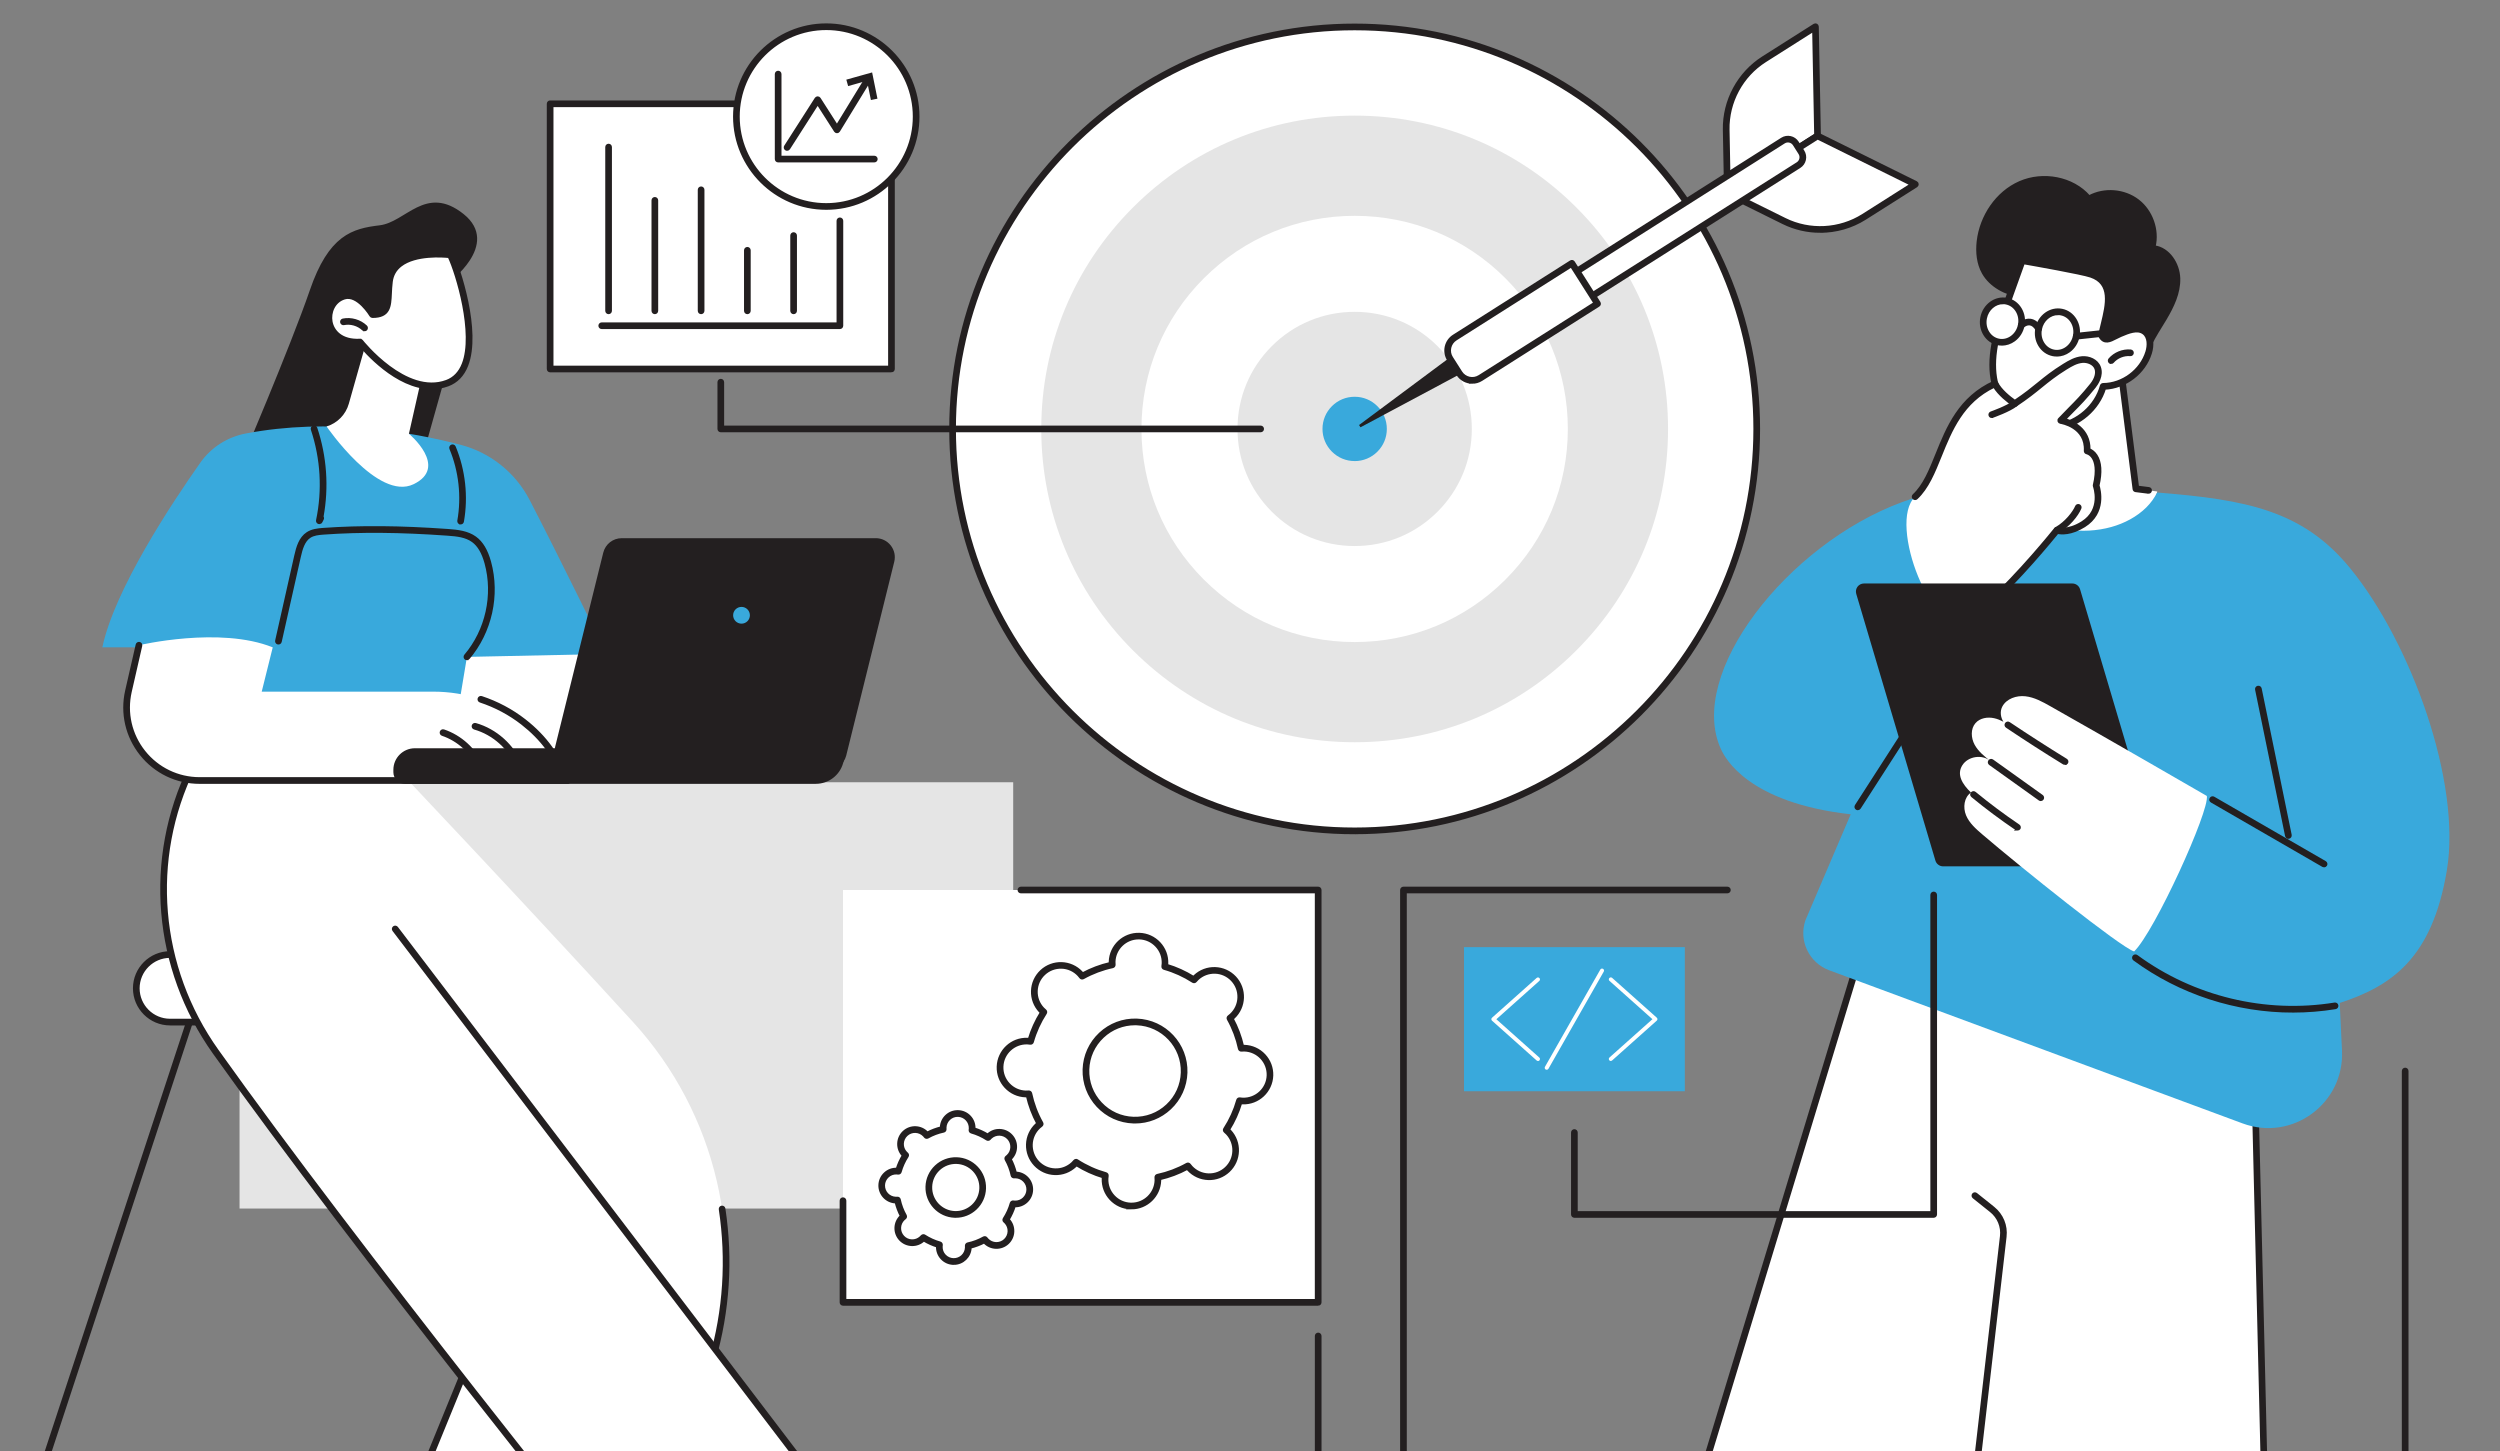 <?xml version="1.0" encoding="UTF-8"?>
<svg xmlns="http://www.w3.org/2000/svg" xmlns:i="http://ns.adobe.com/AdobeIllustrator/10.0/" id="Layer_1" version="1.1" viewBox="0 0 928 538.65">
  <rect x="0" y="0" width="928" height="538.65" fill="#808080" stroke="none"/>
  <defs>
    <style>
      .st0 {
        fill: #fff;
      }

      .st1 {
        fill: #e5e5e5;
      }

      .st2 {
        fill: #231f20;
        stroke: #231f20;
        stroke-miterlimit: 10;
      }

      .st3 {
        fill: #39a9dc;
      }
    </style>
  </defs>
  <g id="Business_objectives">
    <g>
      <g>
        <g>
          <ellipse class="st0" cx="502.85" cy="159.22" rx="149.25" ry="149.21"></ellipse>
          <path class="st2" d="M502.85,309.17c-82.71,0-149.99-67.27-149.99-149.95S420.15,9.26,502.85,9.26s149.99,67.27,149.99,149.95-67.29,149.95-149.99,149.95ZM502.85,10.74c-81.89,0-148.51,66.6-148.51,148.47s66.62,148.47,148.51,148.47,148.51-66.6,148.51-148.47S584.74,10.74,502.85,10.74Z"></path>
        </g>
        <path class="st1" d="M502.85,275.52c-31.07,0-60.29-12.1-82.26-34.06-21.97-21.97-34.07-51.17-34.07-82.24s12.1-60.27,34.07-82.24c21.97-21.97,51.19-34.06,82.26-34.06s60.29,12.1,82.26,34.06c21.97,21.97,34.07,51.17,34.07,82.24s-12.1,60.27-34.07,82.24c-21.97,21.97-51.19,34.06-82.26,34.06Z"></path>
        <path class="st0" d="M502.85,238.33c-21.14,0-41.01-8.23-55.96-23.17-14.95-14.94-23.18-34.81-23.18-55.94s8.23-41,23.18-55.94c14.95-14.94,34.82-23.17,55.96-23.17s41.01,8.23,55.95,23.17c14.95,14.94,23.18,34.81,23.18,55.94s-8.23,41-23.18,55.94c-14.95,14.94-34.82,23.17-55.95,23.17Z"></path>
        <path class="st1" d="M502.85,202.69c-11.62,0-22.54-4.52-30.75-12.73-8.21-8.21-12.74-19.13-12.74-30.74s4.52-22.53,12.74-30.74c8.21-8.21,19.14-12.73,30.75-12.73s22.54,4.52,30.75,12.73c8.21,8.21,12.74,19.13,12.74,30.74s-4.52,22.53-12.74,30.74c-8.21,8.21-19.14,12.73-30.75,12.73Z"></path>
        <path class="st3" d="M502.85,171.15c-3.19,0-6.19-1.24-8.44-3.5-2.25-2.25-3.5-5.25-3.5-8.44s1.24-6.18,3.5-8.44c2.25-2.25,5.25-3.49,8.44-3.49s6.19,1.24,8.44,3.5c2.25,2.25,3.5,5.25,3.5,8.44s-1.24,6.18-3.5,8.44c-2.25,2.25-5.25,3.5-8.44,3.5Z"></path>
      </g>
      <g>
        <polygon class="st2" points="543.42 137.52 504.78 158.17 539.92 132.02 543.42 137.52"></polygon>
        <g>
          <g>
            <path class="st0" d="M674.66,50.44l-33.45,21.21-.45-23.48c-.2-10.58,5.13-20.5,14.07-26.17l19.06-12.09.78,40.52Z"></path>
            <path class="st2" d="M641.21,72.39c-.12,0-.24-.03-.35-.09-.24-.13-.39-.37-.39-.64l-.45-23.48c-.21-10.77,5.32-21.04,14.41-26.81l19.06-12.09c.23-.14.51-.15.75-.03.24.13.39.37.39.64l.78,40.52c0,.26-.13.5-.34.64l-33.45,21.21c-.12.08-.26.12-.4.12ZM673.17,11.25l-17.94,11.38c-8.66,5.49-13.92,15.27-13.72,25.53l.42,22.16,31.99-20.28-.74-38.78Z"></path>
          </g>
          <g>
            <path class="st0" d="M674.66,50.44l-33.45,21.21,21.05,10.41c9.49,4.69,20.74,4.1,29.67-1.57l19.06-12.09-36.33-17.97Z"></path>
            <path class="st2" d="M675.68,85.92c-4.71,0-9.43-1.06-13.75-3.19l-21.05-10.41c-.24-.12-.4-.36-.41-.63-.01-.27.12-.52.34-.67l33.45-21.21c.22-.14.49-.15.73-.04l36.33,17.97c.24.12.4.36.41.63.01.27-.12.52-.34.67l-19.06,12.08c-5.03,3.19-10.84,4.8-16.65,4.8ZM642.72,71.57l19.87,9.83c9.19,4.55,20.29,3.96,28.95-1.53l17.94-11.38-34.77-17.2-31.99,20.28Z"></path>
          </g>
        </g>
        <g>
          <path class="st0" d="M553.64,82.6h120.17c1.9,0,3.45,1.55,3.45,3.45v3.88c0,1.9-1.55,3.45-3.45,3.45h-120.17v-10.78h0Z" transform="translate(48.57 343.27) rotate(-32.38)"></path>
          <path class="st2" d="M566.13,126.38c-.25,0-.49-.12-.63-.34l-5.77-9.1c-.11-.17-.14-.37-.1-.56.04-.19.16-.36.33-.46l101.49-64.36c1.95-1.24,4.55-.66,5.78,1.29l2.08,3.28c.6.95.8,2.07.55,3.16-.24,1.09-.9,2.02-1.85,2.62l-101.49,64.36c-.12.08-.26.12-.4.12ZM561.38,116.77l4.98,7.85,100.86-63.96c.61-.39,1.03-.99,1.19-1.7.16-.71.03-1.43-.36-2.04l-2.08-3.28c-.8-1.26-2.47-1.64-3.74-.84l-100.86,63.96Z"></path>
        </g>
        <g>
          <path class="st0" d="M541.21,111.65h51.49v17.78h-51.49c-3.14,0-5.69-2.55-5.69-5.69v-6.4c0-3.14,2.55-5.69,5.69-5.69Z" transform="translate(23.16 320.84) rotate(-32.38)"></path>
          <path class="st2" d="M546.5,141.94c-2.13,0-4.22-1.06-5.44-2.98l-3.43-5.4c-.92-1.45-1.22-3.17-.85-4.85.38-1.68,1.38-3.11,2.83-4.03l43.48-27.57c.35-.22.8-.12,1.02.23l9.53,15.01c.11.17.14.37.1.56-.04.19-.16.36-.33.46l-43.49,27.58c-1.07.68-2.26,1-3.43,1ZM583.26,98.75l-42.86,27.18c-1.12.71-1.89,1.81-2.18,3.1-.29,1.29-.06,2.62.65,3.73l3.43,5.4c1.46,2.3,4.53,2.99,6.83,1.53l42.86-27.18-8.73-13.76Z"></path>
        </g>
      </g>
    </g>
    <g>
      <rect class="st1" x="88.92" y="290.37" width="287.18" height="158.24"></rect>
      <g>
        <g>
          <g>
            <path class="st2" d="M-6.72,614.32c-.08,0-.16-.01-.23-.04-.39-.13-.6-.55-.47-.94l82.02-249.26c.13-.39.55-.6.94-.47.39.13.6.55.47.94L-6.01,613.81c-.1.31-.39.51-.71.51Z"></path>
            <circle class="st2" cx="-8.43" cy="619.66" r="6.08"></circle>
            <path class="st2" d="M218.29,614.32c-.31,0-.6-.2-.71-.51l-82.02-249.26c-.13-.39.08-.81.47-.94.39-.13.81.08.94.47l82.02,249.26c.13.39-.08.81-.47.94-.08.03-.15.04-.23.04Z"></path>
            <circle class="st2" cx="220.01" cy="619.66" r="6.08"></circle>
            <path class="st2" d="M206.23,577.7H5.67c-.41,0-.74-.33-.74-.74s.33-.74.74-.74h200.56c.41,0,.74.33.74.74s-.33.74-.74.74Z"></path>
          </g>
          <g>
            <path class="st0" d="M63.13,354.32h85.32c6.92,0,12.54,5.61,12.54,12.54s-5.61,12.54-12.54,12.54H63.13c-6.92,0-12.54-5.61-12.54-12.54s5.61-12.54,12.54-12.54Z"></path>
            <path class="st2" d="M148.44,380.14H63.13c-7.32,0-13.28-5.96-13.28-13.28s5.96-13.28,13.28-13.28h85.32c7.32,0,13.28,5.96,13.28,13.28s-5.96,13.28-13.28,13.28ZM63.13,355.06c-6.5,0-11.8,5.29-11.8,11.8s5.29,11.8,11.8,11.8h85.32c6.5,0,11.8-5.29,11.8-11.8s-5.29-11.8-11.8-11.8H63.13Z"></path>
          </g>
        </g>
        <g>
          <g>
            <path class="st0" d="M144.77,282.55s50.04,52.82,90.26,96.88c30.9,33.85,42.01,81.3,29.39,125.36-10.38,36.24-22.48,76.76-29.63,94.78-1.87,4.71-.75,10.08,2.84,13.66l7.34,7.34c1.91,1.91.56,5.17-2.14,5.17h-42.11c-2.94,0-5.86-.66-8.47-2.02-18.2-9.49-32.08-24.29-43.12-42.58-2.3-3.81-2.65-8.49-.97-12.61l38.38-93.96-107.49-184.56,65.72-7.47Z"></path>
            <path class="st2" d="M242.83,626.48h-42.11c-3.12,0-6.17-.73-8.81-2.1-17.23-8.99-31.43-23-43.42-42.85-2.4-3.98-2.79-8.95-1.02-13.28l38.24-93.62-107.3-184.25c-.21-.35-.09-.81.27-1.01.35-.21.81-.09,1.01.27l107.49,184.57c.12.2.13.44.05.65l-38.38,93.96c-1.59,3.9-1.25,8.36.91,11.95,11.84,19.61,25.85,33.44,42.83,42.3,2.43,1.27,5.24,1.94,8.12,1.94h42.11c1.13,0,1.83-.73,2.11-1.41.28-.68.3-1.69-.5-2.49l-7.34-7.34c-3.8-3.8-4.98-9.47-3-14.46,5.85-14.73,16.09-47.48,29.61-94.71,5.22-18.23,6.44-36.98,3.61-55.72-.06-.41.22-.78.62-.84.41-.05.78.22.84.62,2.85,18.95,1.62,37.91-3.66,56.35-9.44,32.97-22.25,76.18-29.66,94.85-1.76,4.43-.71,9.48,2.67,12.86l7.34,7.34c1.1,1.1,1.41,2.67.82,4.11-.59,1.44-1.93,2.33-3.48,2.33Z"></path>
            <path class="st2" d="M230.94,604.4c-.07,0-.14-.01-.21-.03-26.91-8-51.9-24.05-70.38-45.19-.27-.31-.24-.78.07-1.05.31-.27.78-.24,1.05.07,18.29,20.93,43.04,36.82,69.68,44.74.39.12.62.53.5.92-.1.32-.39.53-.71.53Z"></path>
          </g>
          <g>
            <path class="st0" d="M256.6,618.42c-22.19-27.45-122.03-151.48-176.51-227.99-22.04-30.94-25.59-71.51-8.88-105.63,1-2.04,1.81-3.51,2.36-4.22,4.41-5.64,50.4-1.61,50.4-1.61l22.73,65.85,194.43,255.28c2.56,3.36,5.77,6.15,9.45,8.22l15.39,8.66c4.76,2.68,2.81,8.49-2.65,8.43l-86.76.32c-4.4-.05-17.2-3.9-19.96-7.32Z"></path>
            <path class="st2" d="M362.78,626.4h-86.22c-9.2,0-17.79-4.11-23.57-11.27-27.66-34.29-121.91-151.81-173.51-224.27-22.31-31.33-25.73-72.09-8.94-106.38.18-.37.63-.52.99-.34.37.18.52.62.34.99-16.55,33.81-13.18,73.99,8.82,104.87,51.58,72.43,145.81,189.92,173.46,224.2,5.49,6.81,13.66,10.72,22.41,10.72h86.22c2.57,0,3.92-1.82,4.3-3.38.38-1.56.02-3.8-2.26-4.98l-14.59-7.57c-3.81-2.14-7.06-4.98-9.69-8.43l-194.43-255.28c-.25-.33-.18-.79.14-1.04.33-.25.79-.18,1.04.14l194.43,255.28c2.51,3.29,5.61,5.99,9.22,8.02l14.56,7.56c2.85,1.48,3.57,4.4,3.02,6.65-.55,2.25-2.54,4.51-5.74,4.51Z"></path>
            <path class="st2" d="M276.52,607.9c-7.72,0-15.43-.17-23.11-.5-.41-.02-.73-.36-.71-.77.02-.41.38-.74.77-.71,28.08,1.21,56.48.2,84.4-3.01.41-.06.77.24.82.65.05.41-.24.78-.65.82-20.36,2.34-40.97,3.51-61.52,3.51Z"></path>
          </g>
        </g>
        <g>
          <path class="st2" d="M153.48,179.74l15.22-54.15-2.68-20.93s19.38-13.95,5.72-24.84c-13.66-10.89-20.76,3.11-30.75,4.31-9.99,1.2-18.55,3.42-25.55,23.88-7.01,20.46-26.24,65.55-26.24,65.55l64.28,6.19Z"></path>
          <g>
            <g>
              <polygon class="st0" points="241.71 282.55 164.45 282.55 169.96 237.68 212.27 229.45 241.71 282.55"></polygon>
              <path class="st2" d="M241.71,283.29h-77.26c-.21,0-.42-.09-.56-.25-.14-.16-.21-.37-.18-.58l5.51-44.87c.04-.32.28-.58.59-.64l42.31-8.23c.32-.06.63.09.79.37l29.43,53.1c.13.23.12.51-.01.74-.13.23-.38.37-.64.37ZM165.29,281.8h75.16l-28.56-51.53-41.25,8.02-5.35,43.5Z"></path>
            </g>
            <path class="st3" d="M173.32,243.84l51.81-1.09s-17.52-35.93-28.53-57.16c-5.25-10.12-14.52-17.56-25.54-20.46-18.23-4.79-48.7-10.18-79.9-4.2-6.78,1.3-12.8,5.15-16.78,10.79-10.57,14.99-31.87,47.1-36.39,68.58h56.83l-10.3,35.98,83.49-.48,5.32-31.96Z"></path>
            <g>
              <path class="st2" d="M170.98,194.19s-.09,0-.13-.01c-.4-.07-.67-.46-.6-.86,1.59-8.93.55-18.46-2.94-26.83-.16-.38.02-.81.4-.97.38-.16.81.02.97.4,3.59,8.63,4.66,18.46,3.03,27.66-.06.36-.38.61-.73.61Z"></path>
              <path class="st2" d="M118.54,194.06c-.08,0-.17-.01-.25-.04-.35-.12-.56-.49-.48-.85,2.36-11.22,1.69-22.91-1.94-33.79-.13-.39.08-.81.47-.94.39-.13.81.08.94.47,3.54,10.6,4.33,21.95,2.31,32.93.2.22.26.55.11.83l-.5.98c-.13.26-.39.41-.66.41Z"></path>
              <path class="st2" d="M173.32,244.58c-.17,0-.34-.06-.48-.18-.31-.27-.35-.73-.09-1.05,7.94-9.35,10.85-22.51,7.6-34.35-1.08-3.93-2.66-6.61-4.82-8.18-2.54-1.85-5.79-2.22-9.46-2.48-17.54-1.25-32.12-1.38-45.86-.4-2.02.14-3.81.34-5.24,1.26-2.29,1.48-3.14,4.52-3.81,7.5l-7.08,31.48c-.09.4-.48.65-.89.56-.4-.09-.65-.49-.56-.89l7.08-31.48c.74-3.28,1.69-6.64,4.45-8.42,1.73-1.12,3.79-1.34,5.94-1.5,13.82-.98,28.46-.85,46.08.4,3.76.27,7.37.68,10.23,2.76,2.45,1.78,4.21,4.73,5.38,8.99,3.38,12.3.35,25.98-7.9,35.7-.15.17-.36.26-.57.26Z"></path>
            </g>
            <path class="st0" d="M209.85,289.73H74.11c-17.42,0-30.32-16.19-26.43-33.17l3.9-17.05s30.05-7.11,49.66.79l-4.09,16.44h63.64c12.09,0,23.96,3.81,33.49,11.25,6.47,5.04,12.57,12.09,15.56,21.73Z"></path>
            <path class="st2" d="M209.85,290.47H74.11c-8.53,0-16.47-3.83-21.78-10.5-5.31-6.67-7.27-15.26-5.37-23.58l3.9-17.05c.09-.4.49-.65.89-.56.4.09.65.49.56.89l-3.9,17.05c-1.8,7.87.05,16.01,5.08,22.32,5.03,6.31,12.55,9.94,20.62,9.94h134.72c-2.65-7.85-7.69-14.71-15-20.41-4.63-3.61-9.87-6.4-15.57-8.29-.39-.13-.6-.55-.47-.94.13-.39.55-.6.94-.47,5.86,1.95,11.25,4.82,16.01,8.53,7.85,6.12,13.17,13.55,15.81,22.1.07.23.03.47-.11.66-.14.19-.36.3-.6.3Z"></path>
            <path class="st2" d="M192.69,284.97c-.29,0-.57-.17-.69-.46-2.76-6.78-8.85-12.22-15.89-14.2-.39-.11-.62-.52-.51-.92.11-.39.52-.62.92-.51,7.47,2.11,13.93,7.88,16.86,15.07.16.38-.03.81-.41.97-.09.04-.19.06-.28.06Z"></path>
            <path class="st2" d="M178.31,285.28c-.28,0-.56-.16-.68-.44-2.52-5.66-7.54-10.22-13.42-12.19-.39-.13-.6-.55-.47-.94.13-.39.55-.6.94-.47,6.26,2.1,11.61,6.96,14.3,13,.17.37,0,.81-.38.98-.1.04-.2.06-.3.06Z"></path>
          </g>
          <g>
            <path class="st0" d="M151.79,161.01s14.94,12.39,1.7,18.74c-13.24,6.35-32.26-21.45-32.26-21.45,4.01-1.23,7.11-4.4,8.25-8.43l7.53-26.61,20.93,10.51-6.15,27.24Z"></path>
            <g>
              <path class="st0" d="M138.28,116.8s-5.07-8.57-10.63-6.84c-8.47,2.64-7.92,17.76,6.03,17.04,0,0,16.5,21.09,32.34,15.23,15.84-5.85,4.22-41.51,1.15-47.62,0,0-21.03-2.8-22.61,9.88-.91,7.38.86,12.31-6.29,12.31Z"></path>
              <path class="st2" d="M160.17,144.01c-13.09,0-24.94-13.93-26.84-16.26-7.66.25-11.15-4.18-11.85-8.1-.83-4.62,1.73-9.09,5.94-10.4,5.4-1.68,10.16,5.09,11.26,6.8,4.47-.12,4.58-2.37,4.8-7.13.06-1.35.14-2.89.34-4.53.36-2.9,1.7-5.27,4-7.04,6.63-5.12,18.92-3.56,19.44-3.49.24.03.45.18.57.4,2.48,4.94,10.44,28.76,5.45,41.43-1.42,3.6-3.78,6.03-7.01,7.23-2.04.75-4.09,1.09-6.11,1.09ZM133.68,126.25c.23,0,.44.1.58.28.16.21,16.35,20.59,31.5,14.99,2.81-1.04,4.88-3.19,6.14-6.38,4.46-11.32-2.25-33.6-5.22-39.86-2.13-.22-12.44-1.03-17.95,3.24-1.97,1.52-3.12,3.55-3.43,6.05-.2,1.59-.27,3.09-.33,4.42-.23,4.77-.41,8.54-6.7,8.54-.26,0-.5-.14-.64-.36-.05-.08-4.84-8.05-9.77-6.51-3.99,1.24-5.51,5.42-4.92,8.72.64,3.55,3.77,7.23,10.7,6.86.01,0,.03,0,.04,0Z"></path>
            </g>
            <path class="st2" d="M135.33,122.47c-.18,0-.37-.07-.51-.2-1.89-1.79-4.65-2.59-7.2-2.08-.4.08-.79-.18-.87-.58-.08-.4.18-.79.58-.87,3.02-.6,6.28.34,8.51,2.46.3.28.31.75.03,1.05-.15.15-.34.23-.54.23Z"></path>
          </g>
          <g>
            <path class="st2" d="M302.8,290.46h-152.47c-2.1,0-3.81-1.71-3.81-3.81v-.9c0-4.14,3.36-7.5,7.5-7.5h159.78l-1.28,4.77c-1.18,4.39-5.16,7.44-9.71,7.44Z"></path>
            <g>
              <path class="st2" d="M307.26,284.93h-94.29c-4.03,0-6.98-3.78-6.02-7.69l17.82-71.89c.69-2.76,3.17-4.71,6.02-4.71h94.29c4.03,0,6.98,3.78,6.02,7.69l-17.82,71.89c-.69,2.76-3.17,4.71-6.02,4.71Z"></path>
              <path class="st2" d="M307.26,285.3h-94.29c-2.03,0-3.92-.92-5.17-2.52-1.25-1.6-1.69-3.65-1.2-5.63l17.82-71.89c.73-2.94,3.35-4.99,6.38-4.99h94.29c2.03,0,3.92.92,5.17,2.52,1.25,1.6,1.69,3.65,1.2,5.63l-17.82,71.89c-.73,2.94-3.35,4.99-6.38,4.99ZM230.79,201.02c-2.68,0-5.01,1.82-5.66,4.42l-17.82,71.89c-.43,1.75-.05,3.57,1.07,4.99,1.11,1.42,2.78,2.24,4.59,2.24h94.29c2.68,0,5.01-1.82,5.66-4.42l17.82-71.89c.43-1.75.05-3.57-1.07-4.99-1.11-1.42-2.78-2.24-4.59-2.24h-94.29Z"></path>
            </g>
            <path class="st3" d="M278.36,228.39c0,1.72-1.39,3.11-3.11,3.11s-3.11-1.39-3.11-3.11,1.39-3.11,3.11-3.11,3.11,1.39,3.11,3.11Z"></path>
          </g>
        </g>
      </g>
      <path class="st2" d="M489.31,626.48H207.08c-.41,0-.74-.33-.74-.74s.33-.74.74-.74h281.49v-129.09c0-.41.33-.74.74-.74s.74.33.74.74v129.84c0,.41-.33.74-.74.74Z"></path>
      <g>
        <rect class="st0" x="312.92" y="330.37" width="176.39" height="153.07" transform="translate(802.23 813.81) rotate(180)"></rect>
        <path class="st2" d="M489.31,484.18h-176.39c-.41,0-.74-.33-.74-.74v-37.75c0-.41.33-.74.74-.74s.74.33.74.74v37.01h174.9v-151.59h-109.6c-.41,0-.74-.33-.74-.74s.33-.74.74-.74h110.35c.41,0,.74.33.74.74v153.07c0,.41-.33.74-.74.74Z"></path>
        <g>
          <g>
            <path class="st0" d="M371.23,395.93c-.18,5.42,4.07,9.95,9.49,10.13.4.01.8,0,1.19-.04.85,3.97,2.28,7.73,4.21,11.18-.32.23-.63.48-.92.76-3.96,3.71-4.16,9.92-.45,13.88,3.71,3.96,9.92,4.16,13.88.45.29-.28.56-.57.82-.87,3.32,2.15,6.98,3.82,10.88,4.93-.06.39-.1.78-.12,1.19-.18,5.42,4.07,9.95,9.49,10.13,5.42.18,9.95-4.07,10.13-9.49.01-.4,0-.8-.04-1.19,3.97-.85,7.73-2.28,11.18-4.21.23.32.48.63.76.92,3.71,3.96,9.92,4.16,13.88.45,3.96-3.71,4.16-9.92.45-13.88-.28-.29-.57-.56-.87-.81,2.15-3.32,3.82-6.98,4.93-10.88.39.06.78.1,1.19.12,5.42.18,9.95-4.07,10.13-9.49.18-5.42-4.07-9.95-9.49-10.13-.4-.01-.8,0-1.19.04-.85-3.97-2.28-7.73-4.21-11.18.32-.23.63-.48.92-.76,3.96-3.71,4.16-9.92.45-13.88-3.71-3.96-9.92-4.16-13.88-.45-.29.28-.56.57-.82.87-3.32-2.15-6.98-3.82-10.88-4.93.06-.39.1-.78.12-1.19.18-5.42-4.07-9.95-9.49-10.13-5.42-.18-9.95,4.07-10.13,9.49-.01.4,0,.8.04,1.19-3.97.85-7.73,2.28-11.18,4.21-.23-.32-.48-.63-.76-.92-3.71-3.96-9.92-4.16-13.88-.45-3.96,3.71-4.16,9.92-.45,13.88.28.29.57.56.87.81-2.15,3.32-3.82,6.98-4.93,10.88-.39-.06-.78-.11-1.19-.12-5.42-.18-9.95,4.07-10.13,9.49ZM403.11,396.97c.33-10.06,8.75-17.95,18.82-17.63,10.06.33,17.95,8.75,17.63,18.82-.33,10.06-8.75,17.95-18.82,17.63-10.06-.33-17.95-8.75-17.63-18.82Z"></path>
            <path class="st2" d="M420.01,448.41c-.12,0-.23,0-.35,0-2.82-.09-5.43-1.28-7.36-3.33-1.93-2.06-2.94-4.74-2.85-7.56,0-.2.02-.41.04-.63-3.5-1.05-6.84-2.56-9.93-4.5-.15.16-.3.31-.44.45-2.06,1.93-4.74,2.94-7.56,2.85-2.82-.09-5.43-1.28-7.36-3.33-1.93-2.06-2.94-4.74-2.85-7.56.09-2.82,1.28-5.43,3.33-7.36.15-.14.31-.28.47-.41-1.73-3.21-3.02-6.64-3.84-10.2-.22,0-.43,0-.63,0-2.82-.09-5.43-1.28-7.36-3.33-1.93-2.06-2.94-4.74-2.85-7.56h0c.19-5.82,5.08-10.43,10.9-10.21.2,0,.41.02.63.04,1.05-3.5,2.56-6.84,4.5-9.93-.16-.15-.31-.3-.45-.44-1.93-2.06-2.94-4.74-2.85-7.56.09-2.82,1.28-5.43,3.33-7.36,4.25-3.98,10.94-3.76,14.92.49.14.15.28.3.41.47,3.21-1.73,6.64-3.02,10.2-3.84,0-.22,0-.43,0-.63.19-5.82,5.07-10.41,10.9-10.21,2.82.09,5.43,1.28,7.36,3.33,1.93,2.06,2.94,4.74,2.85,7.56,0,.2-.02.41-.04.63,3.5,1.05,6.84,2.56,9.93,4.5.15-.16.3-.31.44-.45,2.06-1.93,4.76-2.95,7.56-2.85,2.82.09,5.43,1.28,7.36,3.33,3.98,4.25,3.76,10.94-.49,14.92-.15.14-.31.28-.47.41,1.73,3.21,3.02,6.64,3.84,10.2.22,0,.43,0,.63,0,2.82.09,5.43,1.28,7.36,3.33,1.93,2.06,2.94,4.74,2.85,7.56-.19,5.82-5.08,10.41-10.9,10.21-.2,0-.41-.02-.63-.04-1.05,3.5-2.56,6.84-4.5,9.93.16.15.31.3.45.44,3.98,4.25,3.76,10.94-.49,14.92-2.06,1.93-4.75,2.96-7.56,2.85-2.82-.09-5.43-1.28-7.36-3.33-.14-.15-.28-.31-.41-.47-3.21,1.73-6.64,3.02-10.2,3.84,0,.22,0,.43,0,.63-.19,5.7-4.88,10.21-10.55,10.21ZM399.43,430.67c.14,0,.28.04.4.12,3.3,2.14,6.89,3.77,10.68,4.84.36.1.59.46.53.83-.06.4-.1.76-.11,1.1-.08,2.42.79,4.73,2.45,6.5,1.66,1.77,3.9,2.79,6.33,2.87.1,0,.2,0,.3,0,4.87,0,8.91-3.88,9.07-8.78.01-.33,0-.69-.04-1.1-.03-.37.22-.71.58-.79,3.85-.82,7.54-2.21,10.97-4.13.33-.18.74-.09.96.21.24.33.47.61.7.85,1.66,1.77,3.9,2.79,6.33,2.87,2.44.07,4.73-.79,6.5-2.45,3.65-3.42,3.84-9.18.42-12.83-.23-.24-.49-.49-.81-.75-.29-.24-.35-.66-.15-.97,2.14-3.3,3.77-6.89,4.84-10.68.1-.36.46-.59.83-.53.42.06.76.1,1.1.11,5.02.15,9.2-3.77,9.37-8.77.16-5-3.77-9.2-8.77-9.37-.33,0-.69,0-1.1.04-.37.04-.71-.22-.79-.58-.82-3.85-2.21-7.54-4.13-10.98-.18-.33-.09-.74.21-.96.33-.24.61-.47.85-.7,1.77-1.66,2.79-3.9,2.87-6.33.08-2.42-.79-4.73-2.45-6.5-1.66-1.77-3.9-2.79-6.33-2.87-2.42-.06-4.73.79-6.5,2.45-.24.23-.49.49-.75.81-.24.29-.66.35-.97.15-3.3-2.14-6.89-3.77-10.68-4.84-.36-.1-.59-.46-.53-.83.06-.42.1-.77.11-1.1.08-2.42-.79-4.73-2.45-6.5-1.66-1.77-3.9-2.79-6.33-2.87-.1,0-.2,0-.3,0-4.87,0-8.91,3.88-9.07,8.78-.01.33,0,.69.04,1.1.03.37-.22.71-.58.79-3.85.82-7.54,2.21-10.97,4.13-.33.18-.74.09-.96-.21-.24-.33-.47-.61-.7-.85-1.66-1.77-3.9-2.79-6.33-2.87-2.42-.07-4.73.79-6.5,2.45-1.77,1.66-2.79,3.9-2.87,6.33-.08,2.42.79,4.73,2.45,6.5.23.24.49.49.81.75.29.24.35.66.15.97-2.14,3.3-3.77,6.89-4.84,10.68-.1.36-.47.59-.83.53-.42-.06-.76-.1-1.1-.11-5.01-.14-9.2,3.77-9.37,8.77-.08,2.42.79,4.73,2.45,6.5,1.66,1.77,3.9,2.79,6.33,2.87.34,0,.69,0,1.1-.04.36-.03.71.22.79.58.82,3.85,2.21,7.55,4.13,10.98.18.33.09.74-.21.96-.33.24-.61.47-.85.7-3.65,3.42-3.84,9.17-.42,12.83,1.66,1.77,3.9,2.79,6.33,2.87,2.43.09,4.73-.79,6.5-2.45.24-.23.49-.49.75-.81.15-.17.36-.27.57-.27ZM421.34,416.54c-.21,0-.42,0-.63-.01-5.07-.17-9.76-2.29-13.23-5.99-3.46-3.7-5.28-8.52-5.12-13.59.17-5.07,2.29-9.76,5.99-13.23,3.7-3.47,8.54-5.29,13.59-5.12,10.46.34,18.68,9.13,18.34,19.58-.17,5.07-2.29,9.76-5.99,13.23-3.54,3.32-8.12,5.13-12.96,5.13ZM421.31,380.08c-4.45,0-8.68,1.67-11.94,4.73-3.41,3.19-5.37,7.52-5.52,12.19-.15,4.67,1.52,9.12,4.72,12.53,3.19,3.41,7.52,5.37,12.19,5.52,4.68.14,9.12-1.52,12.53-4.72,3.41-3.19,5.37-7.52,5.52-12.19.31-9.64-7.27-17.74-16.91-18.05-.2,0-.39,0-.58,0ZM403.11,396.97h0,0Z"></path>
          </g>
          <g>
            <path class="st0" d="M327.3,439.91c-.1,2.97,2.23,5.46,5.2,5.56.22,0,.44,0,.65-.02.47,2.18,1.25,4.24,2.31,6.13-.17.13-.34.26-.51.41-2.17,2.03-2.28,5.44-.25,7.61,2.03,2.17,5.44,2.28,7.61.25.16-.15.31-.31.45-.48,1.82,1.18,3.83,2.1,5.97,2.7-.03.21-.06.43-.06.65-.1,2.97,2.23,5.46,5.2,5.56s5.46-2.23,5.56-5.2c0-.22,0-.44-.02-.65,2.18-.47,4.24-1.25,6.13-2.31.13.17.26.34.41.51,2.03,2.17,5.44,2.28,7.61.25,2.17-2.03,2.28-5.44.25-7.61-.15-.16-.31-.31-.48-.45,1.18-1.82,2.1-3.83,2.7-5.97.21.03.43.06.65.06,2.97.1,5.46-2.23,5.56-5.2.1-2.97-2.23-5.46-5.2-5.56-.22,0-.44,0-.65.02-.47-2.18-1.25-4.24-2.31-6.13.17-.13.34-.26.51-.41,2.17-2.03,2.28-5.44.25-7.61-2.03-2.17-5.44-2.28-7.61-.25-.16.15-.31.31-.45.48-1.82-1.18-3.83-2.1-5.97-2.7.03-.21.06-.43.06-.65.1-2.97-2.23-5.46-5.2-5.56-2.97-.1-5.46,2.23-5.56,5.2,0,.22,0,.44.02.65-2.18.47-4.24,1.25-6.13,2.31-.13-.17-.26-.34-.41-.51-2.03-2.17-5.44-2.28-7.61-.25-2.17,2.03-2.28,5.44-.25,7.61.15.16.31.31.48.45-1.18,1.82-2.1,3.83-2.7,5.97-.21-.03-.43-.06-.65-.06-2.97-.1-5.46,2.23-5.56,5.2ZM344.78,440.48c.18-5.52,4.8-9.84,10.32-9.66,5.52.18,9.84,4.8,9.66,10.32-.18,5.52-4.8,9.84-10.32,9.66-5.52-.18-9.84-4.8-9.66-10.32Z"></path>
            <path class="st2" d="M354.06,469.02c-.07,0-.13,0-.2,0-1.64-.05-3.15-.74-4.27-1.93-1.12-1.19-1.7-2.75-1.65-4.39,0-.03,0-.06,0-.09-1.77-.55-3.46-1.32-5.04-2.28-.02.02-.04.04-.07.06-2.46,2.31-6.35,2.18-8.66-.28-2.31-2.46-2.18-6.35.28-8.66.02-.02.04-.04.07-.06-.86-1.64-1.51-3.38-1.95-5.18-.03,0-.06,0-.09,0-3.38-.11-6.03-2.95-5.92-6.32.05-1.64.74-3.15,1.93-4.27,1.19-1.12,2.77-1.73,4.39-1.65.03,0,.06,0,.09,0,.55-1.77,1.32-3.46,2.28-5.04-.02-.02-.04-.04-.06-.07-1.12-1.19-1.71-2.75-1.65-4.39.05-1.64.74-3.15,1.93-4.27,2.47-2.31,6.35-2.18,8.66.28.02.02.04.04.06.07,1.64-.86,3.38-1.51,5.18-1.95,0-.03,0-.06,0-.09.11-3.38,2.95-6.05,6.32-5.92,1.64.05,3.15.74,4.27,1.93,1.12,1.19,1.7,2.75,1.65,4.39,0,.03,0,.06,0,.09,1.77.55,3.46,1.32,5.04,2.28.02-.02.04-.04.07-.06,1.19-1.12,2.73-1.72,4.39-1.65,1.64.05,3.15.74,4.27,1.93,1.12,1.19,1.71,2.75,1.65,4.39-.05,1.64-.74,3.15-1.93,4.27-.02.02-.04.04-.07.06.86,1.64,1.51,3.38,1.95,5.18.03,0,.06,0,.09,0,1.64.05,3.15.74,4.27,1.93,1.12,1.19,1.7,2.75,1.65,4.39-.05,1.64-.74,3.15-1.93,4.27-1.19,1.12-2.76,1.72-4.39,1.65-.03,0-.06,0-.09,0-.55,1.77-1.32,3.46-2.28,5.04.02.02.04.04.06.07,1.12,1.19,1.7,2.75,1.65,4.39-.05,1.64-.74,3.15-1.93,4.27-1.19,1.12-2.77,1.7-4.39,1.65-1.64-.05-3.15-.74-4.27-1.93-.02-.02-.04-.04-.06-.07-1.64.86-3.38,1.51-5.18,1.95,0,.03,0,.06,0,.09-.11,3.31-2.83,5.92-6.12,5.92ZM342.77,458.62c.14,0,.28.04.4.12,1.78,1.15,3.72,2.03,5.77,2.61.36.1.59.46.53.83-.03.18-.05.37-.06.56-.04,1.24.4,2.42,1.25,3.32.85.9,2,1.43,3.24,1.47,2.59.07,4.71-1.93,4.79-4.49,0-.19,0-.38-.02-.57-.03-.37.22-.71.58-.79,2.08-.44,4.07-1.19,5.92-2.23.33-.18.74-.09.96.21.11.15.23.3.36.44.85.9,2,1.43,3.24,1.47,1.23.03,2.42-.4,3.32-1.25.9-.85,1.43-2,1.47-3.24.04-1.24-.4-2.42-1.25-3.32-.13-.14-.27-.27-.41-.38-.29-.24-.35-.66-.15-.97,1.15-1.78,2.03-3.72,2.61-5.77.1-.36.46-.59.83-.53.18.03.37.05.56.06,1.25.03,2.42-.4,3.32-1.25.9-.85,1.43-2,1.47-3.24.04-1.24-.4-2.42-1.25-3.32-.85-.9-2-1.43-3.24-1.47-.19,0-.38,0-.57.02-.37.03-.71-.22-.79-.58-.44-2.08-1.19-4.07-2.23-5.92-.18-.33-.09-.74.21-.96.15-.11.3-.23.44-.36,1.87-1.75,1.96-4.69.21-6.56-.85-.9-2-1.43-3.24-1.47-1.23-.04-2.42.41-3.32,1.25-.14.13-.27.27-.39.42-.24.28-.66.35-.97.14-1.78-1.15-3.72-2.03-5.77-2.61-.36-.1-.59-.46-.53-.83.03-.18.05-.37.06-.56.08-2.56-1.93-4.71-4.49-4.79-1.25-.04-2.42.4-3.32,1.25-.9.85-1.43,2-1.47,3.23,0,.19,0,.38.02.57.03.37-.22.71-.58.79-2.08.44-4.07,1.19-5.92,2.23-.33.18-.74.09-.96-.21-.11-.15-.23-.3-.36-.44-1.75-1.87-4.69-1.96-6.56-.21-.9.85-1.42,2-1.47,3.24-.04,1.24.4,2.42,1.25,3.32.13.14.27.27.41.39.29.24.35.66.14.97-1.15,1.78-2.03,3.72-2.61,5.77-.1.36-.46.59-.83.53-.18-.03-.37-.05-.56-.06-1.26-.03-2.42.4-3.32,1.25-.9.85-1.43,2-1.47,3.24-.08,2.56,1.93,4.71,4.49,4.79.19,0,.38,0,.57-.02.37-.05.71.22.79.58.44,2.08,1.19,4.07,2.23,5.92.18.33.09.74-.21.96-.15.11-.3.23-.44.36-1.87,1.75-1.96,4.69-.21,6.56,1.75,1.87,4.69,1.96,6.56.21.14-.13.27-.27.39-.41.15-.17.36-.27.57-.27ZM354.78,451.54c-.12,0-.24,0-.36,0-5.92-.19-10.57-5.16-10.38-11.08.09-2.87,1.3-5.53,3.39-7.49,2.09-1.96,4.83-2.99,7.69-2.9,2.87.09,5.53,1.3,7.49,3.39,1.96,2.09,2.99,4.82,2.9,7.69-.09,2.87-1.3,5.53-3.39,7.49-2.01,1.88-4.6,2.9-7.33,2.9ZM345.53,440.5c-.17,5.1,3.85,9.38,8.95,9.55,2.48.07,4.82-.81,6.63-2.5,1.8-1.69,2.84-3.98,2.92-6.45.08-2.47-.81-4.82-2.5-6.63-1.69-1.8-3.98-2.84-6.45-2.92-2.49-.07-4.82.81-6.63,2.5-1.8,1.69-2.84,3.98-2.92,6.45Z"></path>
          </g>
        </g>
      </g>
    </g>
    <g>
      <rect class="st3" x="543.43" y="351.58" width="81.97" height="53.49"></rect>
      <g>
        <g>
          <path class="st0" d="M570.89,393.84c-.18,0-.35-.06-.49-.19l-16.56-14.77c-.16-.14-.25-.34-.25-.55s.09-.41.25-.55l16.56-14.77c.31-.27.77-.25,1.05.06.27.31.25.78-.06,1.05l-15.94,14.22,15.94,14.22c.31.27.33.74.06,1.05-.15.16-.35.25-.55.25Z"></path>
          <path class="st0" d="M597.93,393.84c-.2,0-.41-.08-.55-.25-.27-.31-.25-.78.06-1.05l15.94-14.22-15.94-14.22c-.31-.27-.33-.74-.06-1.05.27-.31.74-.33,1.05-.06l16.56,14.77c.16.14.25.34.25.55s-.09.41-.25.55l-16.56,14.77c-.14.13-.32.19-.49.19Z"></path>
        </g>
        <path class="st0" d="M574.14,397.11c-.12,0-.25-.03-.37-.1-.36-.2-.48-.66-.28-1.01l20.54-36.09c.2-.36.66-.48,1.01-.28.36.2.48.66.28,1.01l-20.54,36.09c-.14.24-.39.38-.65.38Z"></path>
      </g>
    </g>
    <g>
      <g>
        <polygon class="st0" points="623.32 575.21 689.61 357.18 764.15 332.21 836.53 383.34 841.18 575.21 623.32 575.21"></polygon>
        <path class="st2" d="M841.16,575.25c-.4,0-.73-.32-.74-.72l-4.62-190.79-71.77-50.7-73.82,24.73-65.88,216.86c-.12.39-.53.61-.93.49-.39-.12-.61-.53-.49-.93l65.99-217.22c.07-.23.25-.41.47-.49l74.54-24.97c.22-.08.47-.04.66.1l72.38,51.13c.19.14.31.35.31.59l4.63,191.16c0,.41-.31.75-.72.76h-.02Z"></path>
        <path class="st2" d="M730.26,575.25s-.06,0-.09,0c-.41-.05-.7-.42-.65-.82l13.36-115.53c.42-3.6-1.03-7.11-3.86-9.37l-6.41-5.13c-.32-.26-.37-.72-.12-1.04.26-.32.72-.37,1.04-.12l6.41,5.13c3.23,2.59,4.88,6.59,4.4,10.7l-13.36,115.53c-.04.38-.36.66-.74.66Z"></path>
      </g>
      <g>
        <path class="st0" d="M747.73,180.94l8.43-.92-2.22-28.77s7-35.06,33.96-8.88l4.94,39.06,7.93,1s-3.21,18.22-25.84,18.17c-19.22-.04-27.53-6.53-27.19-19.66Z"></path>
        <path class="st2" d="M797.55,182.77s-.06,0-.09,0l-4.71-.59c-.34-.04-.6-.31-.64-.64l-4.91-38.8c-7.89-7.61-14.75-10.58-20.36-8.83-8.74,2.71-11.87,16.14-12.15,17.41l2.21,28.66c.03.4-.26.75-.66.79l-4.96.54c-.41.04-.77-.25-.82-.66-.04-.41.25-.77.66-.82l4.25-.46-2.17-28.05c0-.07,0-.14.01-.2.13-.63,3.21-15.53,13.18-18.63,6.22-1.94,13.63,1.22,22.03,9.37.12.12.2.27.22.44l4.87,38.48,4.14.52c.41.05.69.42.64.83-.05.38-.37.65-.74.65Z"></path>
        <g>
          <path class="st2" d="M803.71,118.49c2.78-4.64,5.27-9.76,5.11-15.16-.16-5.41-3.8-11.05-9.16-11.77,1.48-6.22-.99-13.21-6.07-17.11s-12.46-4.5-18.1-1.46c-6.15-7.07-17.14-9.03-25.72-5.28-8.58,3.75-14.47,12.58-15.53,21.89-.45,4-.06,8.22,1.93,11.72,2.78,4.9,8.32,7.74,13.88,8.62,3.17.5,6.78.63,8.93,3.01,1.34,1.48,1.79,3.52,2.43,5.41,2.25,6.68,7.4,12.33,13.85,15.17,5.25,2.32,14.32,3.7,19.52.38,2.02-1.29,2.39-3.74,3.38-5.82,1.59-3.34,3.66-6.43,5.56-9.6Z"></path>
          <g>
            <g>
              <path class="st0" d="M741.82,122.08c-2.57,8.83-3.48,18.9,1.33,26.73,4.19,6.82,12.61,10.77,20.54,9.63s14.9-7.29,17-15.02c7.5-.07,14.67-5.4,16.89-12.57.83-2.7.79-6.11-1.47-7.79-2.59-1.92-6.2-.4-9.17.84-2.97,1.25-5.21,3.47-6.79.65,1.13-7.11,6.6-19.19-3.84-22.73-3.89-1.32-25.63-5.08-25.63-5.08,0,0-7.46,20.57-8.85,25.33Z"></path>
              <path class="st2" d="M760.97,159.37c-7.31,0-14.61-3.93-18.45-10.18-4.22-6.86-4.69-16.05-1.41-27.32,1.37-4.73,8.56-24.53,8.86-25.37.12-.34.47-.54.82-.48.89.15,21.85,3.79,25.75,5.11,9.15,3.1,6.91,12.43,5.27,19.24-.35,1.45-.68,2.83-.89,4.05.74,1.16,1.49.95,3.78-.24.62-.32,1.25-.65,1.95-.94,3.11-1.3,6.97-2.93,9.9-.76,2.64,1.95,2.63,5.72,1.74,8.6-2.27,7.34-9.37,12.76-17.03,13.08-2.35,7.73-9.45,13.87-17.46,15.02-.94.13-1.88.2-2.82.2ZM751.15,97.59c-1.23,3.39-7.39,20.46-8.62,24.7-3.16,10.85-2.74,19.65,1.25,26.13,4.03,6.56,12.17,10.39,19.8,9.29,7.62-1.09,14.37-7.05,16.39-14.48.09-.32.38-.54.71-.55,7.24-.06,14.04-5.13,16.18-12.05.71-2.28.81-5.48-1.21-6.97-2.25-1.67-5.54-.29-8.44.93-.64.27-1.25.59-1.84.89-2.02,1.05-4.32,2.25-5.89-.56-.08-.15-.11-.31-.08-.48.21-1.34.57-2.84.96-4.42,1.67-6.95,3.57-14.82-4.3-17.48-3.43-1.16-21.35-4.32-24.91-4.95ZM741.82,122.08h0,0Z"></path>
            </g>
            <path class="st2" d="M783.66,134.61c-.17,0-.35-.06-.49-.18-.31-.27-.34-.74-.07-1.05,1.91-2.2,4.9-3.41,7.8-3.15.41.04.71.4.67.8-.04.41-.39.72-.8.67-2.42-.21-4.95.8-6.55,2.65-.15.17-.35.26-.56.26Z"></path>
          </g>
        </g>
        <g>
          <g>
            <path class="st0" d="M750.29,120.75c-.83,4.18-4.63,6.95-8.49,6.18-3.86-.77-6.31-4.78-5.47-8.96.83-4.18,4.63-6.95,8.49-6.18,3.86.77,6.31,4.78,5.47,8.96Z"></path>
            <path class="st2" d="M743.1,127.8c-.48,0-.96-.05-1.45-.14-2.07-.41-3.84-1.67-4.98-3.54-1.13-1.85-1.51-4.09-1.07-6.29.91-4.57,5.1-7.61,9.36-6.77,2.07.41,3.84,1.67,4.98,3.54,1.13,1.85,1.51,4.09,1.07,6.29-.44,2.21-1.65,4.12-3.4,5.4-1.36.99-2.92,1.51-4.51,1.51ZM743.52,112.41c-3.03,0-5.8,2.36-6.47,5.71-.37,1.84-.05,3.7.89,5.23.92,1.51,2.35,2.53,4.01,2.86,1.66.33,3.36-.06,4.79-1.11,1.45-1.06,2.45-2.65,2.82-4.49.37-1.84.05-3.7-.89-5.23-.92-1.51-2.35-2.53-4.01-2.86-.38-.08-.76-.11-1.14-.11Z"></path>
          </g>
          <path class="st2" d="M763.51,131.86c-.48,0-.96-.05-1.45-.14-2.07-.41-3.84-1.67-4.98-3.54-1.13-1.85-1.51-4.09-1.07-6.29.91-4.58,5.1-7.61,9.36-6.77,2.07.41,3.84,1.67,4.98,3.54,1.13,1.85,1.51,4.09,1.07,6.29-.44,2.21-1.65,4.12-3.4,5.4-1.36.99-2.92,1.51-4.51,1.51ZM763.94,116.47c-3.03,0-5.8,2.36-6.47,5.71-.37,1.84-.05,3.7.89,5.23.92,1.51,2.35,2.53,4.01,2.86,1.66.33,3.36-.06,4.79-1.11,1.45-1.06,2.45-2.65,2.82-4.49.37-1.84.05-3.7-.89-5.23-.92-1.51-2.35-2.53-4.01-2.86-.38-.08-.76-.11-1.14-.11Z"></path>
          <path class="st2" d="M756.74,122.78c-.25,0-.5-.13-.64-.36-.77-1.29-1.65-2-2.6-2.13-1.44-.19-2.68.99-2.7,1-.3.28-.76.27-1.05-.02-.28-.29-.28-.76.02-1.05.07-.07,1.75-1.69,3.91-1.4,1.43.19,2.67,1.14,3.69,2.84.21.35.1.81-.25,1.02-.12.07-.25.11-.38.11Z"></path>
          <path class="st2" d="M770.7,125.55c-.37,0-.7-.28-.74-.66-.04-.41.25-.77.66-.82l12.96-1.39c.42-.04.77.25.82.66.04.41-.25.77-.66.82l-12.96,1.39s-.05,0-.08,0Z"></path>
        </g>
      </g>
      <g>
        <path class="st3" d="M638.87,278.2c-12.99-27.95,24.44-76.02,67.1-91.78,16.32-6.03,31.32-6.56,41.72-5.96.91,2.9,2.2,5.71,4.13,8.08,3.72,4.57,9.65,7.09,15.35,7.99,5.47.87,11.22.57,16.56-.91,4.8-1.34,9.48-3.77,13.03-7.31,1.63-1.63,2.96-3.48,3.97-5.49,33.18,2.64,54.08,6.66,71.61,28.06,22.59,27.58,41.42,79.46,35.93,112.22-5.49,32.76-20.54,42.89-39.76,49.2l.84,17.71c.93,19.62-18.48,33.83-36.9,27l-153.46-56.85c-7.46-2.77-11.38-10.97-8.83-18.51,5.61-13.13,11.22-26.25,16.83-39.38-38.13-4.29-46.63-20.88-48.12-24.08Z"></path>
        <g>
          <path class="st2" d="M689.61,300.25c-.14,0-.28-.04-.4-.12-.34-.22-.44-.68-.22-1.03l46.82-72.75c.22-.34.68-.44,1.03-.22.34.22.44.68.22,1.03l-46.82,72.75c-.14.22-.38.34-.62.34Z"></path>
          <g>
            <path class="st0" d="M710.91,184.39c11.26-10.28,9.54-32.72,29.9-41.76,2.13,3.22,5.56,6.28,7.13,7.13,7.97-5.93,10.42-7.94,17.78-13.29,2.33-1.7,5.46-3.24,8.47-2.82,1.46.2,3.37,1.21,4.16,2.45,1.57,2.46-.86,5.78-2.36,8-4.17,6.16-6.78,7.38-11.03,11.99,0,0,10.33,1.58,9.8,11.31,0,0,6.1,1.08,3.34,12.85,0,0,3.46,9.21-4.78,14.36-5.93,3.7-9.83,2.23-9.83,2.23,0,0-19.81,24.8-32.72,33.3-12.91,8.5-30.41-36.11-19.86-45.75Z"></path>
            <path class="st2" d="M737.84,225.31c-.2,0-.41-.08-.56-.25-.27-.31-.24-.78.06-1.05,11.83-10.5,25.43-27.47,25.56-27.64.2-.25.54-.35.84-.23.03.01,3.67,1.27,9.17-2.17,7.64-4.77,4.51-13.38,4.48-13.47-.05-.14-.06-.29-.03-.43,1.34-5.71.49-8.67-.45-10.14-.98-1.53-2.24-1.79-2.3-1.8-.36-.07-.62-.4-.6-.77.49-8.95-8.78-10.48-9.18-10.54-.27-.04-.5-.23-.59-.49-.09-.26-.03-.55.16-.75,1.46-1.55,2.69-2.78,3.87-3.98,2.53-2.55,4.72-4.75,8.03-8.88,1.63-2.03,2.25-4.23,1.66-5.88-.69-1.92-3.07-2.79-4.96-2.63-2.15.18-4.11,1.3-6.1,2.53-4.08,2.53-6.57,4.56-9.21,6.7-2.52,2.05-5.13,4.18-9.39,7.01-.25.17-.58.16-.83,0-1.98-1.36-5.43-4.01-7.23-7.02-11.8,5.62-16.11,16.3-19.92,25.74-2.48,6.15-4.83,11.96-8.93,15.77-.3.28-.77.26-1.05-.04-.28-.3-.26-.77.04-1.05,3.86-3.58,6.15-9.24,8.56-15.24,3.98-9.86,8.49-21.04,21.31-26.82.36-.16.79-.01.97.34,1.4,2.77,4.63,5.36,6.68,6.81,3.96-2.66,6.45-4.68,8.86-6.65,2.67-2.18,5.2-4.23,9.36-6.81,2.06-1.28,4.28-2.54,6.75-2.75,2.5-.22,5.53.96,6.49,3.61,1.11,3.08-.96,6.14-1.9,7.31-3.36,4.19-5.57,6.42-8.14,9-.93.94-1.89,1.9-2.96,3.02,2.83.82,9.25,3.54,9.14,11.2.67.27,1.74.88,2.61,2.21,1.62,2.46,1.87,6.21.74,11.14.47,1.5,2.76,10.07-5.16,15.02-4.97,3.11-8.62,2.74-9.95,2.45-2.09,2.59-14.5,17.74-25.43,27.44-.14.13-.32.19-.49.19Z"></path>
            <path class="st2" d="M763.62,197.49c-.26,0-.51-.14-.65-.38-.2-.36-.08-.81.28-1.01,3.75-2.12,6.65-5.99,7.51-8.06.16-.38.59-.56.97-.4.38.16.56.59.4.97-1.1,2.65-4.33,6.62-8.15,8.78-.12.07-.24.1-.37.1Z"></path>
            <path class="st2" d="M739.34,154.68c-.31,0-.59-.19-.7-.5-.14-.39.07-.81.45-.95.06-.02,6.06-2.14,8.36-3.98.32-.26.79-.2,1.04.11.26.32.21.79-.11,1.04-2.49,2-8.54,4.13-8.79,4.22-.08.03-.16.04-.25.04Z"></path>
          </g>
        </g>
        <path class="st2" d="M691.91,217.09h77.34c1.1,0,2.08.73,2.39,1.79l29.38,99c.47,1.6-.72,3.21-2.39,3.21h-77.34c-1.1,0-2.08-.73-2.39-1.79l-29.38-99c-.48-1.6.72-3.21,2.39-3.21Z"></path>
        <g>
          <g>
            <path class="st0" d="M731.63,294.19c-3.32-3.2-5.35-6.68-3.23-10.09,2.12-3.41,7.46-4.21,10.48-1.56-2.24-1.76-4.54-3.6-5.9-6.1-1.36-2.51-1.55-5.88.33-8.03,1.65-1.89,4.48-2.36,6.93-1.81,1.21.27,2.35.74,3.44,1.32-1.06-1.59-1.35-3.85-.45-5.59,1.54-2.98,5.29-4.25,8.61-3.87,3.33.37,6.35,2.06,9.26,3.7,19.51,10.99,58.08,33.3,58.08,33.3,1.01,5.55-19.3,50.25-26.99,57.72-4.97-1.49-42.25-31.36-56.38-43.48-2.37-2.03-4.81-4.18-6.01-7.06-1.2-2.88-.76-6.7,1.84-8.44Z"></path>
            <path class="st2" d="M766.56,283.48c-.13,0-.27-.04-.39-.11-7.14-4.39-14.3-8.99-21.27-13.67-.34-.23-.43-.69-.2-1.03.23-.34.69-.43,1.03-.2,6.96,4.66,14.1,9.25,21.22,13.64.35.21.46.67.24,1.02-.14.23-.38.35-.63.35Z"></path>
            <path class="st2" d="M757.53,296.86c-.15,0-.3-.04-.43-.14l-18.42-13.17c-.33-.24-.41-.7-.17-1.04.24-.33.7-.41,1.04-.17l18.42,13.17c.33.24.41.7.17,1.04-.14.2-.37.31-.6.31Z"></path>
            <path class="st2" d="M748.89,307.84c-.14,0-.29-.04-.42-.13-5.63-3.81-11.14-7.92-16.38-12.23-.32-.26-.36-.73-.1-1.04.26-.32.73-.36,1.04-.1,5.21,4.28,10.68,8.37,16.27,12.15.34.23.43.69.2,1.03-.14.21-.38.33-.62.33Z"></path>
          </g>
          <path class="st2" d="M851.17,375.38c-21.04,0-41.88-6.71-58.95-19.27-.33-.24-.4-.71-.16-1.04.24-.33.71-.4,1.04-.16,21.01,15.45,47.81,21.92,73.56,17.73.41-.07.79.21.85.61.07.4-.21.79-.61.85-5.22.85-10.48,1.27-15.73,1.27Z"></path>
          <path class="st2" d="M862.7,321.47c-.13,0-.25-.03-.37-.1l-41.38-23.91c-.36-.21-.48-.66-.27-1.01.21-.36.66-.48,1.01-.27l41.38,23.91c.36.21.48.66.27,1.01-.14.24-.39.37-.64.37Z"></path>
          <path class="st2" d="M849.45,310.86c-.34,0-.65-.24-.73-.59l-11.14-54.34c-.08-.4.18-.79.58-.88.4-.08.79.18.88.58l11.14,54.34c.08.4-.18.79-.58.88-.05.01-.1.02-.15.02Z"></path>
        </g>
      </g>
    </g>
    <path class="st2" d="M892.8,575.25h-371.84c-.41,0-.74-.33-.74-.74v-244.14c0-.41.33-.74.74-.74h120.25c.41,0,.74.33.74.74s-.33.74-.74.74h-119.51v242.65h370.36v-176.2c0-.41.33-.74.74-.74s.74.33.74.74v176.94c0,.41-.33.74-.74.74Z"></path>
    <g>
      <g>
        <g>
          <rect class="st0" x="204.21" y="38.52" width="126.7" height="98.45" transform="translate(535.12 175.49) rotate(180)"></rect>
          <path class="st2" d="M330.91,137.71h-126.7c-.41,0-.74-.33-.74-.74V38.52c0-.41.33-.74.74-.74h126.7c.41,0,.74.33.74.74v98.45c0,.41-.33.74-.74.74ZM204.95,136.23h125.22V39.27h-125.22v96.96Z"></path>
        </g>
        <g>
          <path class="st2" d="M311.77,121.65h-88.41c-.41,0-.74-.33-.74-.74s.33-.74.74-.74h87.67v-38.2c0-.41.33-.74.74-.74s.74.33.74.74v38.94c0,.41-.33.74-.74.74Z"></path>
          <path class="st2" d="M294.59,116.12c-.41,0-.74-.33-.74-.74v-27.94c0-.41.33-.74.74-.74s.74.33.74.74v27.94c0,.41-.33.74-.74.74Z"></path>
          <path class="st2" d="M277.42,116.12c-.41,0-.74-.33-.74-.74v-22.47c0-.41.33-.74.74-.74s.74.33.74.74v22.47c0,.41-.33.74-.74.74Z"></path>
          <path class="st2" d="M260.25,116.12c-.41,0-.74-.33-.74-.74v-44.93c0-.41.33-.74.74-.74s.74.33.74.74v44.93c0,.41-.33.74-.74.74Z"></path>
          <path class="st2" d="M243.08,116.12c-.41,0-.74-.33-.74-.74v-41.01c0-.41.33-.74.74-.74s.74.33.74.74v41.01c0,.41-.33.74-.74.74Z"></path>
          <path class="st2" d="M225.91,116.12c-.41,0-.74-.33-.74-.74v-60.79c0-.41.33-.74.74-.74s.74.33.74.74v60.79c0,.41-.33.74-.74.74Z"></path>
        </g>
      </g>
      <g>
        <g>
          <circle class="st0" cx="306.71" cy="43.28" r="33.36" transform="translate(59.23 229.55) rotate(-45)"></circle>
          <path class="st2" d="M306.71,77.38c-18.8,0-34.1-15.3-34.1-34.1s15.3-34.1,34.1-34.1,34.1,15.3,34.1,34.1-15.3,34.1-34.1,34.1ZM306.71,10.66c-17.98,0-32.62,14.63-32.62,32.62s14.63,32.62,32.62,32.62,32.62-14.63,32.62-32.62-14.63-32.62-32.62-32.62Z"></path>
        </g>
        <g>
          <g>
            <path class="st2" d="M292.16,55.48c-.14,0-.28-.04-.4-.12-.34-.22-.45-.68-.22-1.03l11.35-17.73c.14-.21.37-.34.63-.34s.49.13.63.34l6.53,10.21,11.21-18.33c.21-.35.67-.46,1.02-.25.35.21.46.67.25,1.02l-11.83,19.35c-.13.22-.37.35-.63.36-.26-.01-.49-.13-.63-.34l-6.55-10.23-10.72,16.75c-.14.22-.38.34-.63.34Z"></path>
            <polygon class="st2" points="325.12 36.24 323.67 36.54 322.21 29.36 315.17 31.34 314.77 29.91 323.35 27.51 325.12 36.24"></polygon>
          </g>
          <path class="st2" d="M324.56,59.79h-35.71c-.41,0-.74-.33-.74-.74v-31.55c0-.41.33-.74.74-.74s.74.33.74.74v30.81h34.96c.41,0,.74.33.74.74s-.33.74-.74.74Z"></path>
        </g>
      </g>
    </g>
    <path class="st2" d="M467.96,159.96h-200.4c-.41,0-.74-.33-.74-.74v-17.36c0-.41.33-.74.74-.74s.74.33.74.74v16.62h199.66c.41,0,.74.33.74.74s-.33.74-.74.74Z"></path>
    <path class="st2" d="M717.8,451.54h-133.39c-.41,0-.74-.33-.74-.74v-30.41c0-.41.33-.74.74-.74s.74.33.74.74v29.67h131.9v-117.85c0-.41.33-.74.74-.74s.74.33.74.74v118.59c0,.41-.33.74-.74.74Z"></path>
  </g>
</svg>
